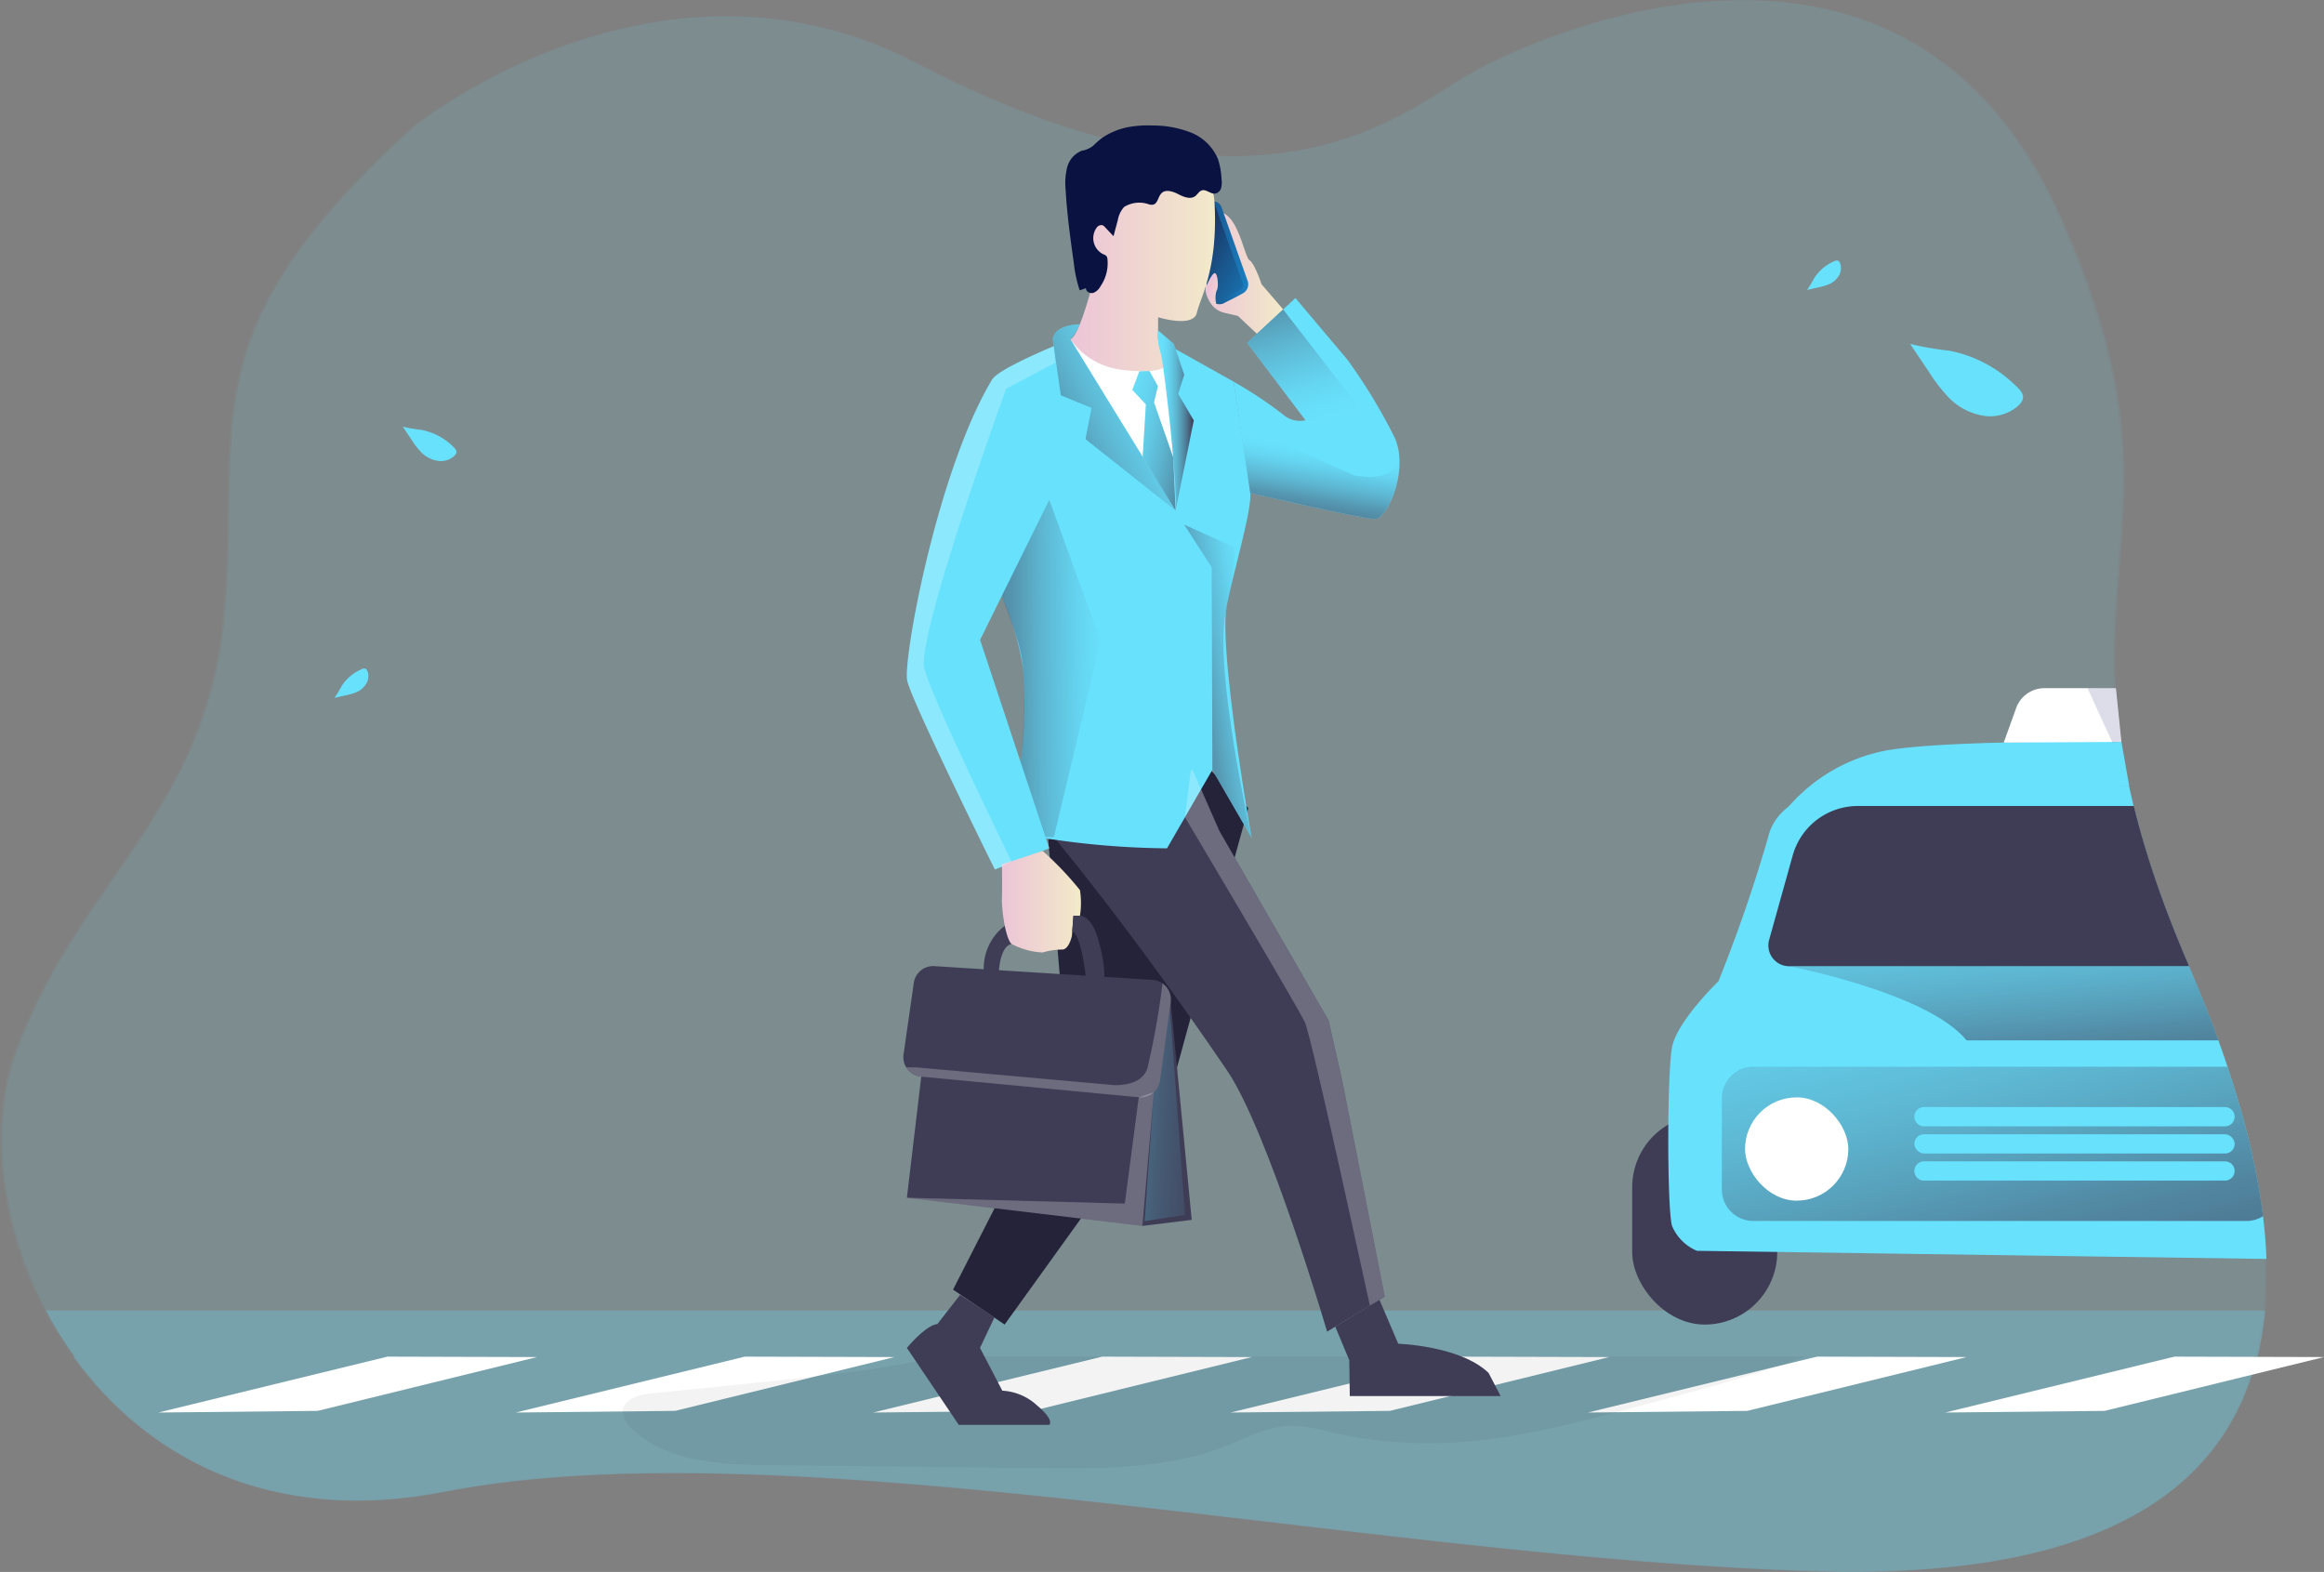 <svg xmlns="http://www.w3.org/2000/svg" xmlns:xlink="http://www.w3.org/1999/xlink" width="185.677" height="125.587" viewBox="0 0 185.677 125.587">
  <rect x="0" y="0" width="185.677" height="125.587" fill="#808080" stroke="none"/>
  <defs>
    <linearGradient id="linear-gradient" x1="-2.155" y1="-0.281" x2="3.069" y2="1.373" gradientUnits="objectBoundingBox">
      <stop offset="0" stop-color="#68e1fd"/>
      <stop offset="0.01" stop-color="#67ddf9"/>
      <stop offset="0.12" stop-color="#5cb3ce"/>
      <stop offset="0.24" stop-color="#538ea9"/>
      <stop offset="0.37" stop-color="#4c718b"/>
      <stop offset="0.5" stop-color="#465a73"/>
      <stop offset="0.63" stop-color="#424a63"/>
      <stop offset="0.79" stop-color="#404059"/>
      <stop offset="0.99" stop-color="#3f3d56"/>
    </linearGradient>
    <linearGradient id="linear-gradient-2" x1="-0.002" y1="0.5" x2="0.998" y2="0.5" gradientUnits="objectBoundingBox">
      <stop offset="0" stop-color="#ecc4d7"/>
      <stop offset="0.42" stop-color="#efd4d1"/>
      <stop offset="1" stop-color="#f2eac9"/>
    </linearGradient>
    <linearGradient id="linear-gradient-3" y1="0.5" x2="1" y2="0.5" gradientUnits="objectBoundingBox">
      <stop offset="0" stop-color="#183866"/>
      <stop offset="1" stop-color="#1a7fc1"/>
    </linearGradient>
    <linearGradient id="linear-gradient-4" x1="0.259" y1="0.3" x2="1.084" y2="1.157" xlink:href="#linear-gradient-3"/>
    <linearGradient id="linear-gradient-5" x1="1.828" y1="0.471" x2="-1.488" y2="0.546" gradientUnits="objectBoundingBox">
      <stop offset="0.21" stop-color="#68e1fd" stop-opacity="0"/>
      <stop offset="0.22" stop-color="#66daf6" stop-opacity="0.039"/>
      <stop offset="0.35" stop-color="#58a1bc" stop-opacity="0.388"/>
      <stop offset="0.48" stop-color="#4d758f" stop-opacity="0.659"/>
      <stop offset="0.62" stop-color="#45566f" stop-opacity="0.851"/>
      <stop offset="0.78" stop-color="#40435c" stop-opacity="0.961"/>
      <stop offset="0.99" stop-color="#3f3d56"/>
    </linearGradient>
    <linearGradient id="linear-gradient-6" x1="0" y1="0.5" x2="1" y2="0.5" xlink:href="#linear-gradient-2"/>
    <linearGradient id="linear-gradient-7" x1="0.422" y1="0.312" x2="1.645" y2="1.204" xlink:href="#linear-gradient-2"/>
    <linearGradient id="linear-gradient-8" x1="0" y1="0.5" x2="1" y2="0.5" xlink:href="#linear-gradient-2"/>
    <linearGradient id="linear-gradient-9" x1="1.04" y1="0.125" x2="-0.183" y2="1.044" gradientUnits="objectBoundingBox">
      <stop offset="0" stop-color="#68e1fd" stop-opacity="0"/>
      <stop offset="0.99" stop-color="#3f3d56"/>
    </linearGradient>
    <linearGradient id="linear-gradient-10" x1="0.001" y1="0.5" x2="0.998" y2="0.5" xlink:href="#linear-gradient-9"/>
    <linearGradient id="linear-gradient-11" x1="-0.268" y1="-0.132" x2="1.602" y2="1.223" xlink:href="#linear-gradient-9"/>
    <linearGradient id="linear-gradient-12" x1="0.998" y1="0.122" x2="-0.795" y2="1.482" gradientUnits="objectBoundingBox">
      <stop offset="0" stop-color="#68e1fd" stop-opacity="0"/>
      <stop offset="0.02" stop-color="#66daf6" stop-opacity="0.039"/>
      <stop offset="0.18" stop-color="#58a1bc" stop-opacity="0.388"/>
      <stop offset="0.35" stop-color="#4d758f" stop-opacity="0.659"/>
      <stop offset="0.53" stop-color="#45566f" stop-opacity="0.851"/>
      <stop offset="0.73" stop-color="#40435c" stop-opacity="0.961"/>
      <stop offset="0.99" stop-color="#3f3d56"/>
    </linearGradient>
    <linearGradient id="linear-gradient-13" x1="0.64" y1="-0.162" x2="0.082" y2="1.74" xlink:href="#linear-gradient-5"/>
    <linearGradient id="linear-gradient-14" x1="0.7" y1="1.249" x2="0.002" y2="-1.38" xlink:href="#linear-gradient-5"/>
    <linearGradient id="linear-gradient-15" x1="-0.579" y1="-0.733" x2="1.816" y2="2.026" gradientUnits="objectBoundingBox">
      <stop offset="0" stop-color="#68e1fd" stop-opacity="0"/>
      <stop offset="0.27" stop-color="#58a0bb" stop-opacity="0.388"/>
      <stop offset="0.56" stop-color="#4a6a84" stop-opacity="0.729"/>
      <stop offset="0.8" stop-color="#424962" stop-opacity="0.929"/>
      <stop offset="0.99" stop-color="#3f3d56"/>
    </linearGradient>
    <linearGradient id="linear-gradient-16" x1="-0.304" y1="-1.335" x2="1.783" y2="2.587" xlink:href="#linear-gradient-15"/>
  </defs>
  <g id="Group_144" data-name="Group 144" transform="translate(-0.003 0.008)">
    <g id="Group_141" data-name="Group 141" transform="translate(0.172 0.001)" opacity="0.18">
      <path id="Path_254" data-name="Path 254" d="M200.49,122.1a25.365,25.365,0,0,1-.591,3.641.065.065,0,0,1-.012.045c-2.826,11.48-13.872,17.7-34.938,17.119-35.793-.982-82.382-11.717-109.844-6.358-14,2.743-23.918-2.83-29.63-10.761l-.033-.045h0a30.755,30.755,0,0,1-2.251-3.641c-3.624-6.914-4.455-14.8-2.423-20.456C25.673,87.987,35.97,82.4,37.442,66.808s-3.186-22.721,15.2-39.316c0,0,19.493-15.815,40.213-5.035,17.3,9,28.022,8.3,35.086,5.7h.026c4.328-1.6,7.274-3.911,9.511-5.129,5.887-3.2,34.328-15.593,46.587,11.442,10.017,22.1,1.7,27.636,5.546,45.707.113.53.235,1.069.372,1.622.1.412.207.831.32,1.257h0c.323,1.213.706,2.48,1.137,3.81.77,2.341,1.731,4.874,2.92,7.637.014.031.028.064.04.094a90.105,90.105,0,0,1,4.613,13.213,48.711,48.711,0,0,1,1.575,10.17A31.429,31.429,0,0,1,200.49,122.1Z" transform="translate(-19.683 -17.409)" fill="#68e1fd" opacity="0.22"/>
    </g>
    <g id="Group_142" data-name="Group 142" transform="translate(0.172 0.001)" opacity="0.18">
      <path id="Path_255" data-name="Path 255" d="M200.49,122.1a25.365,25.365,0,0,1-.591,3.641.065.065,0,0,1-.012.045c-2.826,11.48-13.872,17.7-34.938,17.119-35.793-.982-82.382-11.717-109.844-6.358-14,2.743-23.918-2.83-29.63-10.761l-.033-.045h0a30.755,30.755,0,0,1-2.251-3.641c-3.624-6.914-4.455-14.8-2.423-20.456C25.673,87.987,35.97,82.4,37.442,66.808s-3.186-22.721,15.2-39.316c0,0,19.493-15.815,40.213-5.035,17.3,9,28.022,8.3,35.086,5.7h.026c4.328-1.6,7.274-3.911,9.511-5.129,5.887-3.2,34.328-15.593,46.587,11.442,10.017,22.1,1.7,27.636,5.546,45.707.113.53.235,1.069.372,1.622.1.412.207.831.32,1.257h0c.323,1.213.706,2.48,1.137,3.81.77,2.341,1.731,4.874,2.92,7.637.014.031.028.064.04.094a90.105,90.105,0,0,1,4.613,13.213,48.711,48.711,0,0,1,1.575,10.17A31.429,31.429,0,0,1,200.49,122.1Z" transform="translate(-19.683 -17.409)" fill="#68e1fd" opacity="0.22"/>
    </g>
    <g id="Group_143" data-name="Group 143" transform="translate(0.003 -0.008)" opacity="0.18">
      <path id="Path_256" data-name="Path 256" d="M199.77,122.072a25.367,25.367,0,0,1-.6,3.652c0,.014,0,.031,0,.045-2.826,11.48-13.872,17.7-34.938,17.119-35.793-.982-82.382-11.717-109.844-6.358-14,2.732-23.92-2.842-29.633-10.773l-.033-.045h0a30.754,30.754,0,0,1-2.251-3.641c-3.624-6.914-4.455-14.8-2.423-20.456,4.905-13.658,15.2-19.243,16.674-34.837s-3.186-22.721,15.2-39.316c0,0,19.493-15.815,40.213-5.035,17.3,9,28.022,8.3,35.086,5.7h.026c4.328-1.6,7.274-3.911,9.511-5.129,5.885-3.21,34.333-15.608,46.578,11.435,10.017,22.1,1.7,27.636,5.546,45.707.113.53.235,1.069.372,1.622.1.412.207.831.32,1.257h0c.323,1.213.706,2.48,1.137,3.81.77,2.341,1.731,4.874,2.92,7.637.014.031.028.064.04.094a90.1,90.1,0,0,1,4.613,13.213,48.71,48.71,0,0,1,1.575,10.17,31.432,31.432,0,0,1-.089,4.126Z" transform="translate(-18.963 -17.372)" fill="#68e1fd" opacity="0.22"/>
    </g>
    <path id="Path_257" data-name="Path 257" d="M626,274.137a13.741,13.741,0,0,1,7.672-4.42c4.86-.888,18.874-.706,18.874-.706l.619,3.5Z" transform="translate(-483.052 -209.751)" fill="#68e1fd"/>
    <path id="Path_258" data-name="Path 258" d="M211.879,462a25.364,25.364,0,0,1-.591,3.641.065.065,0,0,1-.012.045H36.864l-.033-.045h0A30.754,30.754,0,0,1,34.58,462Z" transform="translate(-30.9 -357.308)" fill="#68e1fd" opacity="0.27"/>
    <rect id="Rectangle_78" data-name="Rectangle 78" width="11.59" height="16.764" rx="5.795" transform="translate(130.408 89.052)" fill="#3f3d56"/>
    <path id="Path_259" data-name="Path 259" d="M218.308,477.65c-2.807,11.508-13.856,17.741-34.947,17.164-35.793-.982-82.385-11.717-109.846-6.358C59.5,491.2,49.568,485.6,43.86,477.65Z" transform="translate(-37.994 -369.272)" fill="#68e1fd" opacity="0.27"/>
    <path id="Path_260" data-name="Path 260" d="M72.039,460.27l-18.3,4.465,12.73-.132,17.524-4.3Z" transform="translate(-41.083 -351.892)" fill="#fff"/>
    <path id="Path_261" data-name="Path 261" d="M193.3,460.27,175,464.735l12.73-.132,17.524-4.3Z" transform="translate(-133.789 -351.892)" fill="#fff"/>
    <path id="Path_262" data-name="Path 262" d="M314.559,460.27l-18.3,4.465,12.73-.132,17.524-4.3Z" transform="translate(-226.495 -351.892)" fill="#fff"/>
    <path id="Path_263" data-name="Path 263" d="M435.819,460.27l-18.3,4.465,12.728-.132,17.524-4.3Z" transform="translate(-319.2 -351.892)" fill="#fff"/>
    <path id="Path_264" data-name="Path 264" d="M557.071,460.27l-18.3,4.465,12.73-.132,17.524-4.3Z" transform="translate(-411.899 -351.892)" fill="#fff"/>
    <path id="Path_265" data-name="Path 265" d="M678.329,460.27l-18.3,4.465,12.73-.132,17.524-4.3Z" transform="translate(-504.604 -351.892)" fill="#fff"/>
    <path id="Path_266" data-name="Path 266" d="M324.788,477.65c-4.42,1.568-8.979,2.79-13.517,4-5.011,1.342-10.071,2.689-15.257,2.9a35.157,35.157,0,0,1-9.308-.878,12.977,12.977,0,0,0-3.033-.5c-1.846.019-3.532.942-5.258,1.625-4.71,1.849-9.909,1.818-14.965,1.764l-21.586-.235c-3.874-.042-8.162-.236-10.938-2.948a1.85,1.85,0,0,1-.706-1.378c.073-.954,1.279-1.3,2.23-1.4,5.538-.591,11.1-1.078,16.62-1.808,2.19-.29,4.354-.706,6.511-1.142Z" transform="translate(-180.467 -369.272)" fill="#000405" opacity="0.05"/>
    <path id="Path_267" data-name="Path 267" d="M346.946,264.227l-6.318,23L327.481,305.49l-4.121-2.79,9.137-17.908-1.533-18.066,12.954-5.555Z" transform="translate(-247.213 -199.676)" fill="#25233a"/>
    <path id="Path_268" data-name="Path 268" d="M402.97,320.644l-4.611,2.793s-4.71-16.034-7.987-20.856c-7.608-11.209-13.841-18.652-13.841-18.652l10.943-5.31.137-.068,2.155,4.905,8.713,15.111,1.1,4.853Z" transform="translate(-292.327 -217.056)" fill="#3f3d56"/>
    <path id="Path_269" data-name="Path 269" d="M308.847,342.371l-1.147,9.662,18.815,2.251,3.942-.483-1.677-17.393-.98-1.109Z" transform="translate(-235.241 -256.35)" fill="#3f3d56"/>
    <path id="Path_270" data-name="Path 270" d="M388.37,359.1l1.078-15.127.937-1.874,1.208,16.5Z" transform="translate(-296.915 -261.549)" fill="url(#linear-gradient)"/>
    <path id="Path_271" data-name="Path 271" d="M354.437,331.47a4.262,4.262,0,0,0-1.677,3.626h1.206s.08-1.971,1.005-2.171Z" transform="translate(-274.155 -257.515)" fill="#3f3d56"/>
    <path id="Path_272" data-name="Path 272" d="M432.407,95.225l1.733,2.018-2.1,1.945-1.519-1.429-1.086-.254a1.811,1.811,0,0,1-1.378-1.479,4.95,4.95,0,0,0-.108-.509c-.236-.892.706-6.2,1.3-6.012,1.347.431,1.8,3.568,2.2,3.808S432.407,95.225,432.407,95.225Z" transform="translate(-331.611 -72.524)" fill="url(#linear-gradient-2)"/>
    <path id="Path_273" data-name="Path 273" d="M424.677,92.927c-.389.235-1.691.883-1.691.883a.956.956,0,0,1-.657-.052h0a.471.471,0,0,1-.172-.191c-.056-.113-.565-1.648-.565-1.648l-.652-1.778-1.29-3.532,2.235-.942a.763.763,0,0,1,1.013.445l2.1,5.929a.824.824,0,0,1-.323.885Z" transform="translate(-325.294 -69.548)" fill="url(#linear-gradient-3)"/>
    <path id="Path_274" data-name="Path 274" d="M426.791,93.241c-.261.122-2.058,1.069-2.058,1.069h0a.471.471,0,0,1-.172-.191c-.056-.113-.565-1.648-.565-1.648l-.652-1.778-.553-2.378,1.933-1.985L427,92.78A.471.471,0,0,1,426.791,93.241Z" transform="translate(-327.694 -70.1)" fill="url(#linear-gradient-4)"/>
    <path id="Path_275" data-name="Path 275" d="M373.222,172.33l-3.137-5.43-3.622,6.273a66.323,66.323,0,0,1-9.673-.794l-.471-.1c-1.413-.33-2.376-.779-2.275-1.4.094-.565.471-2.284.737-4.582a37.6,37.6,0,0,0,.184-7.493,23.9,23.9,0,0,0-1.693-5.8,12.651,12.651,0,0,1-.718-2.63,35.888,35.888,0,0,0-.683-4.239,13.357,13.357,0,0,1-.323-3.794,25.359,25.359,0,0,1,.928-6.593c.32-.652,3.174-1.952,4.924-2.689.784-.337,1.342-.556,1.342-.556h7l6.033,3.379s1.177,7.361,1.342,8.892c.155,1.493-1.78,7.811-1.945,9.49C370.766,158.453,373.222,172.33,373.222,172.33Z" transform="translate(-273.221 -105.406)" fill="#68e1fd"/>
    <path id="Path_276" data-name="Path 276" d="M364.434,198.261,360.7,213.936h-1.111c-1.413-.33-2.376-.779-2.275-1.4a45.09,45.09,0,0,0,.923-12.075c-.261-3.007-2.119-6.045-2.414-8.425L360.336,187Z" transform="translate(-276.494 -147.064)" fill="url(#linear-gradient-5)"/>
    <path id="Path_277" data-name="Path 277" d="M382.13,132.51l8.407,13.674s-.363-10.126-.885-11.9S382.13,132.51,382.13,132.51Z" transform="translate(-296.609 -105.406)" fill="#fff"/>
    <path id="Path_278" data-name="Path 278" d="M383.991,79.849s-1.1,4.441-1.851,4.745a5.854,5.854,0,0,0,3.735,2.374c.857.165,4.316.471,3.794-.6a4.5,4.5,0,0,1-.523-1.771V82.825s2.826.883,3.1-.363,1.688-3.433,1.413-8.741-8.418-3.916-9.546-3.061S382.152,76.644,383.991,79.849Z" transform="translate(-296.616 -57.49)" fill="url(#linear-gradient-6)"/>
    <path id="Path_279" data-name="Path 279" d="M385.368,60.068a8.712,8.712,0,0,1,1.98-.137,8.293,8.293,0,0,1,3.075.558,3.915,3.915,0,0,1,2.181,2.152,6.084,6.084,0,0,1,.273,1.571,1.846,1.846,0,0,1-.031.706.626.626,0,0,1-.49.454c-.367.038-.706-.367-1.053-.257-.224.068-.337.313-.523.454-.389.294-.942.064-1.37-.158s-1.017-.41-1.342-.057c-.268.276-.285.817-.659.9a.737.737,0,0,1-.3-.014,2.293,2.293,0,0,0-2.018.2,2.119,2.119,0,0,0-.5,1.046q-.174.645-.344,1.288l-.683-.723a.56.56,0,0,0-.207-.158.471.471,0,0,0-.471.219,1.432,1.432,0,0,0,.537,2.1.622.622,0,0,1,.261.153.471.471,0,0,1,.075.21,3.222,3.222,0,0,1-.542,2.181,1.13,1.13,0,0,1-.586.546c-.264.075-.605-.111-.584-.381l-.5.179a10.361,10.361,0,0,1-.471-2.178c-.273-1.95-.546-3.9-.655-5.863a5.2,5.2,0,0,1,.127-1.8,1.943,1.943,0,0,1,1.154-1.309,2.14,2.14,0,0,0,.9-.384,7.366,7.366,0,0,1,.763-.666A5.689,5.689,0,0,1,385.368,60.068Z" transform="translate(-295.279 -49.911)" fill="#091240"/>
    <path id="Path_280" data-name="Path 280" d="M448.761,136.147c-1.048,0-9.949-2.077-9.949-2.077L438,128.687l-.53-3.509a31.723,31.723,0,0,1,3.944,2.614,2.054,2.054,0,0,0,1.808.471l-4.665-6.184,2.878-2.666.982-.914,4.142,4.907a43.924,43.924,0,0,1,3.822,6.313,4.546,4.546,0,0,1,.33,1.368h0C450.925,133.453,449.63,136.147,448.761,136.147Z" transform="translate(-338.917 -94.695)" fill="#68e1fd"/>
    <path id="Path_281" data-name="Path 281" d="M427.957,111.222s.471-1.128.718-1.177.363,1.116.162,1.4a1.93,1.93,0,0,0,.049,1.279A1.56,1.56,0,0,1,427.957,111.222Z" transform="translate(-331.635 -88.23)" fill="url(#linear-gradient-7)"/>
    <path id="Path_282" data-name="Path 282" d="M337.766,182.937l.264.794-3.8,1.476-.546.214s-6.636-13.394-7-15.082,2.414-16.773,6.758-24.019a11.847,11.847,0,0,1,1.137.706c1.521,1.038,4.1,3.207,4.721,6.3l-5.063,10.243-1.733,3.511,3.243,9.772Z" transform="translate(-254.197 -115.964)" fill="#68e1fd"/>
    <path id="Path_283" data-name="Path 283" d="M362.14,306.07a25.632,25.632,0,0,1,2.984,3.132,6.672,6.672,0,0,1,0,2.051H364.6l-.12,1.608s-.235,1.128-.805,1.088a5.835,5.835,0,0,0-1.535.235,5.924,5.924,0,0,1-2.487-.683c-.523-.523-.805-2.974-.765-3.657s0-2.694,0-2.694Z" transform="translate(-278.837 -238.096)" fill="url(#linear-gradient-8)"/>
    <path id="Path_284" data-name="Path 284" d="M383.385,328.072s.991-.08,1.528,2.171a10.051,10.051,0,0,1,.429,3.061h-1.448s-.346-3.624-1.123-4l.092-1.232Z" transform="translate(-297.098 -254.915)" fill="#3f3d56"/>
    <path id="Path_285" data-name="Path 285" d="M346.822,348.027l-.855,6.252a1.568,1.568,0,0,1-1.7,1.349l-17.378-1.648a1.561,1.561,0,0,1-1.413-1.783l.819-5.708a1.564,1.564,0,0,1,1.648-1.34l17.423,1.1a1.566,1.566,0,0,1,1.455,1.776Z" transform="translate(-253.283 -267.97)" fill="#3f3d56"/>
    <path id="Path_286" data-name="Path 286" d="M473.121,463.2,472,460.513l3.532-2.143,1.5,3.509s4.966.16,7.217,2.331l.965,1.851H473.161Z" transform="translate(-365.316 -354.532)" fill="#3f3d56"/>
    <path id="Path_287" data-name="Path 287" d="M329.095,459.031l1.816-2.331,2.75,1.787-1.159,2.451,1.783,3.417a4.428,4.428,0,0,1,2.776,1.177c1.46,1.232.968,1.554.968,1.554h-7.222l-4.147-6.148S328.153,459.125,329.095,459.031Z" transform="translate(-254.201 -353.256)" fill="#3f3d56"/>
    <path id="Path_288" data-name="Path 288" d="M378.315,127.4s-2.035,0-2.155,1.2l.643,4.474,2.454,1.006-.483,2.494,7.2,5.71-8.407-13.674A4.545,4.545,0,0,0,378.315,127.4Z" transform="translate(-292.045 -101.499)" fill="#68e1fd"/>
    <path id="Path_289" data-name="Path 289" d="M413.082,130.526l-1.267-1.086a4.629,4.629,0,0,0,.179,1.63c.25.659,1.432,10.757,1.229,12.768l1.453-7.2-1.246-2.119.483-1.528Z" transform="translate(-319.295 -103.059)" fill="#68e1fd"/>
    <path id="Path_290" data-name="Path 290" d="M384.743,125.9l-.563,1.488,1.086,1.154-.257,4.215,2.63,4.272-.188-4.241-1.54-4.406.311-1.288-.671-1.21Z" transform="translate(-293.711 -96.244)" fill="#68e1fd"/>
    <path id="Path_291" data-name="Path 291" d="M378.315,127.4s-2.035,0-2.155,1.2l.643,4.474,2.454,1.006-.483,2.494,7.2,5.71-8.407-13.674A4.545,4.545,0,0,0,378.315,127.4Z" transform="translate(-292.045 -101.499)" fill="url(#linear-gradient-9)"/>
    <path id="Path_292" data-name="Path 292" d="M413.082,130.526l-1.267-1.086a4.629,4.629,0,0,0,.179,1.63c.25.659,1.432,10.757,1.229,12.768l1.453-7.2-1.246-2.119.483-1.528Z" transform="translate(-319.295 -103.059)" fill="url(#linear-gradient-10)"/>
    <path id="Path_293" data-name="Path 293" d="M384.743,125.9l-.563,1.488,1.086,1.154-.257,4.215,2.63,4.272-.188-4.241-1.54-4.406.311-1.288-.671-1.21Z" transform="translate(-293.711 -96.244)" fill="url(#linear-gradient-11)"/>
    <path id="Path_294" data-name="Path 294" d="M420.74,195.37l2.2,3.405.054,16.182,3.137,5.43s-3.061-13.6-2.051-18.059.6-5.181.6-5.181Z" transform="translate(-326.127 -153.463)" fill="url(#linear-gradient-12)"/>
    <path id="Path_295" data-name="Path 295" d="M328.05,160.595c.652,2.538,6.963,15.4,6.963,15.4l-.782.443-.546.214s-6.636-13.394-7-15.082,2.414-16.773,6.758-24.019c.332-.664,3.188-1.962,4.931-2.7l.148,1.307-3.942,2.091s-.916,2.524-2.065,5.887C330.448,150.191,327.627,158.963,328.05,160.595Z" transform="translate(-254.197 -107.195)" fill="#fff" opacity="0.24"/>
    <path id="Path_296" data-name="Path 296" d="M450.481,168.929c-1.048,0-9.949-2.077-9.949-2.077l-.812-5.383v-.089l9.085,4.055s3.48.8,3.626-1.554C452.645,166.236,451.35,168.929,450.481,168.929Z" transform="translate(-340.637 -127.477)" fill="url(#linear-gradient-13)"/>
    <path id="Path_297" data-name="Path 297" d="M446.755,131.223s2.432,4.25,3.874,4.378a12.308,12.308,0,0,0,1.971.073l.494-2.826-8.126-10.488-2.878,2.67Z" transform="translate(-342.449 -97.646)" fill="url(#linear-gradient-14)"/>
    <path id="Path_298" data-name="Path 298" d="M436.968,320.644l-1.2.695s-4.618-21.374-5.181-22.606-9.591-16.4-9.591-16.4l.471-3.718.137-.068,2.155,4.905,8.713,15.111,1.1,4.853Z" transform="translate(-326.326 -217.056)" fill="#fff" opacity="0.24"/>
    <path id="Path_299" data-name="Path 299" d="M347.595,352.5l-.855,6.252a1.568,1.568,0,0,1-1.7,1.349l-17.378-1.648a1.578,1.578,0,0,1-1.192-.742h.775l15.723,1.413s2.235.212,2.757-1.321A62.915,62.915,0,0,0,346.938,351a1.568,1.568,0,0,1,.657,1.5Z" transform="translate(-254.055 -272.446)" fill="#fff" opacity="0.24"/>
    <path id="Path_300" data-name="Path 300" d="M326.225,370.965l-1.114,8.491L307.7,378.99l18.815,2.251.916-10.681Z" transform="translate(-235.241 -283.307)" fill="#fff" opacity="0.24"/>
    <path id="Path_301" data-name="Path 301" d="M632.782,321.749l-45.5-.648a3.75,3.75,0,0,1-1.99-1.99c-.4-1.326-.4-12.2,0-14.279S589,299.564,589,299.564a121.763,121.763,0,0,0,3.973-11.515c.791-3.48,5.812-4.109,5.812-4.109h23.013c.2.925.426,1.884.692,2.88h0c.323,1.213.706,2.48,1.137,3.81.77,2.341,1.731,4.874,2.92,7.637.014.031.028.064.04.094q1.312,3.045,2.355,5.925.381,1.057.725,2.091.9,2.677,1.538,5.2a54.432,54.432,0,0,1,1.3,6.761Q632.724,320.1,632.782,321.749Z" transform="translate(-451.701 -221.177)" fill="#68e1fd"/>
    <path id="Path_302" data-name="Path 302" d="M670.123,134.6a23.94,23.94,0,0,1-3.073-.532q.749,1.116,1.5,2.23a13.243,13.243,0,0,0,1.519,1.983,4.96,4.96,0,0,0,3.111,1.559,3.445,3.445,0,0,0,2.355-.706c1.008-.812.429-1.3-.372-2.025a10.269,10.269,0,0,0-5.039-2.508Z" transform="translate(-514.436 -106.598)" fill="#68e1fd"/>
    <path id="Path_303" data-name="Path 303" d="M632.631,107.2a8.264,8.264,0,0,1-.551.909l.892-.2a4.631,4.631,0,0,0,.817-.235,1.677,1.677,0,0,0,.881-.791,1.177,1.177,0,0,0,.071-.836c-.132-.422-.358-.3-.69-.137A3.532,3.532,0,0,0,632.631,107.2Z" transform="translate(-487.701 -84.955)" fill="#68e1fd"/>
    <path id="Path_304" data-name="Path 304" d="M157.09,162.4a11.682,11.682,0,0,1-1.46-.254l.706,1.06a6.411,6.411,0,0,0,.721.942,2.376,2.376,0,0,0,1.486.742,1.634,1.634,0,0,0,1.123-.339c.471-.386.2-.617-.177-.963A4.879,4.879,0,0,0,157.09,162.4Z" transform="translate(-123.445 -128.066)" fill="#68e1fd"/>
    <path id="Path_305" data-name="Path 305" d="M133,245.611a8.452,8.452,0,0,1-.551.907l.892-.2a4.63,4.63,0,0,0,.817-.235,1.691,1.691,0,0,0,.883-.791,1.177,1.177,0,0,0,.068-.836c-.132-.422-.358-.3-.688-.137a3.508,3.508,0,0,0-1.422,1.29Z" transform="translate(-105.723 -190.772)" fill="#68e1fd"/>
    <path id="Path_306" data-name="Path 306" d="M652.557,303.633H620.612a1.662,1.662,0,0,1-1.6-2.108l1.884-6.744a5.4,5.4,0,0,1,5.2-3.951h22.053c.1.412.207.831.32,1.257h0c.323,1.213.706,2.48,1.137,3.81.77,2.341,1.731,4.874,2.92,7.637A.343.343,0,0,0,652.557,303.633Z" transform="translate(-477.664 -226.445)" fill="#3f3d56"/>
    <path id="Path_307" data-name="Path 307" d="M646.4,391.216a2.522,2.522,0,0,1-1.34.384H605.684a2.524,2.524,0,0,1-2.524-2.5v-7.3a2.524,2.524,0,0,1,2.524-2.527h37.875q.9,2.677,1.538,5.2A54.437,54.437,0,0,1,646.4,391.216Z" transform="translate(-465.591 -294.059)" fill="url(#linear-gradient-15)"/>
    <path id="Path_308" data-name="Path 308" d="M660.3,351.125H640.178C637.068,347.308,626,345.2,626,345.2h31.945Q659.257,348.245,660.3,351.125Z" transform="translate(-483.052 -268.012)" fill="url(#linear-gradient-16)"/>
    <rect id="Rectangle_79" data-name="Rectangle 79" width="8.251" height="8.251" rx="4.126" transform="translate(139.425 87.665)" fill="#fff"/>
    <path id="Path_309" data-name="Path 309" d="M693.3,394.525H669.248a.768.768,0,0,1-.768-.768h0a.768.768,0,0,1,.768-.768H693.3a.768.768,0,0,1,.768.768h0a.768.768,0,0,1-.768.768Z" transform="translate(-515.529 -304.548)" fill="#68e1fd"/>
    <rect id="Rectangle_80" data-name="Rectangle 80" width="25.592" height="1.538" rx="0.769" transform="translate(152.951 90.611)" fill="#68e1fd"/>
    <path id="Path_310" data-name="Path 310" d="M693.3,412.935H669.248a.768.768,0,0,1-.768-.768h0a.768.768,0,0,1,.768-.768H693.3a.768.768,0,0,1,.768.768h0a.768.768,0,0,1-.768.768Z" transform="translate(-515.529 -318.623)" fill="#68e1fd"/>
    <path id="Path_311" data-name="Path 311" d="M698.8,255.2l.989-2.748a2.4,2.4,0,0,1,2.265-1.6h5.706l.44,4.293Z" transform="translate(-538.709 -195.879)" fill="#fff"/>
    <path id="Path_312" data-name="Path 312" d="M708.27,233.47l1.99,4.349.706-.054-.44-4.3Z" transform="translate(-541.485 -178.499)" fill="#222a72" opacity="0.16"/>
  </g>
</svg>
